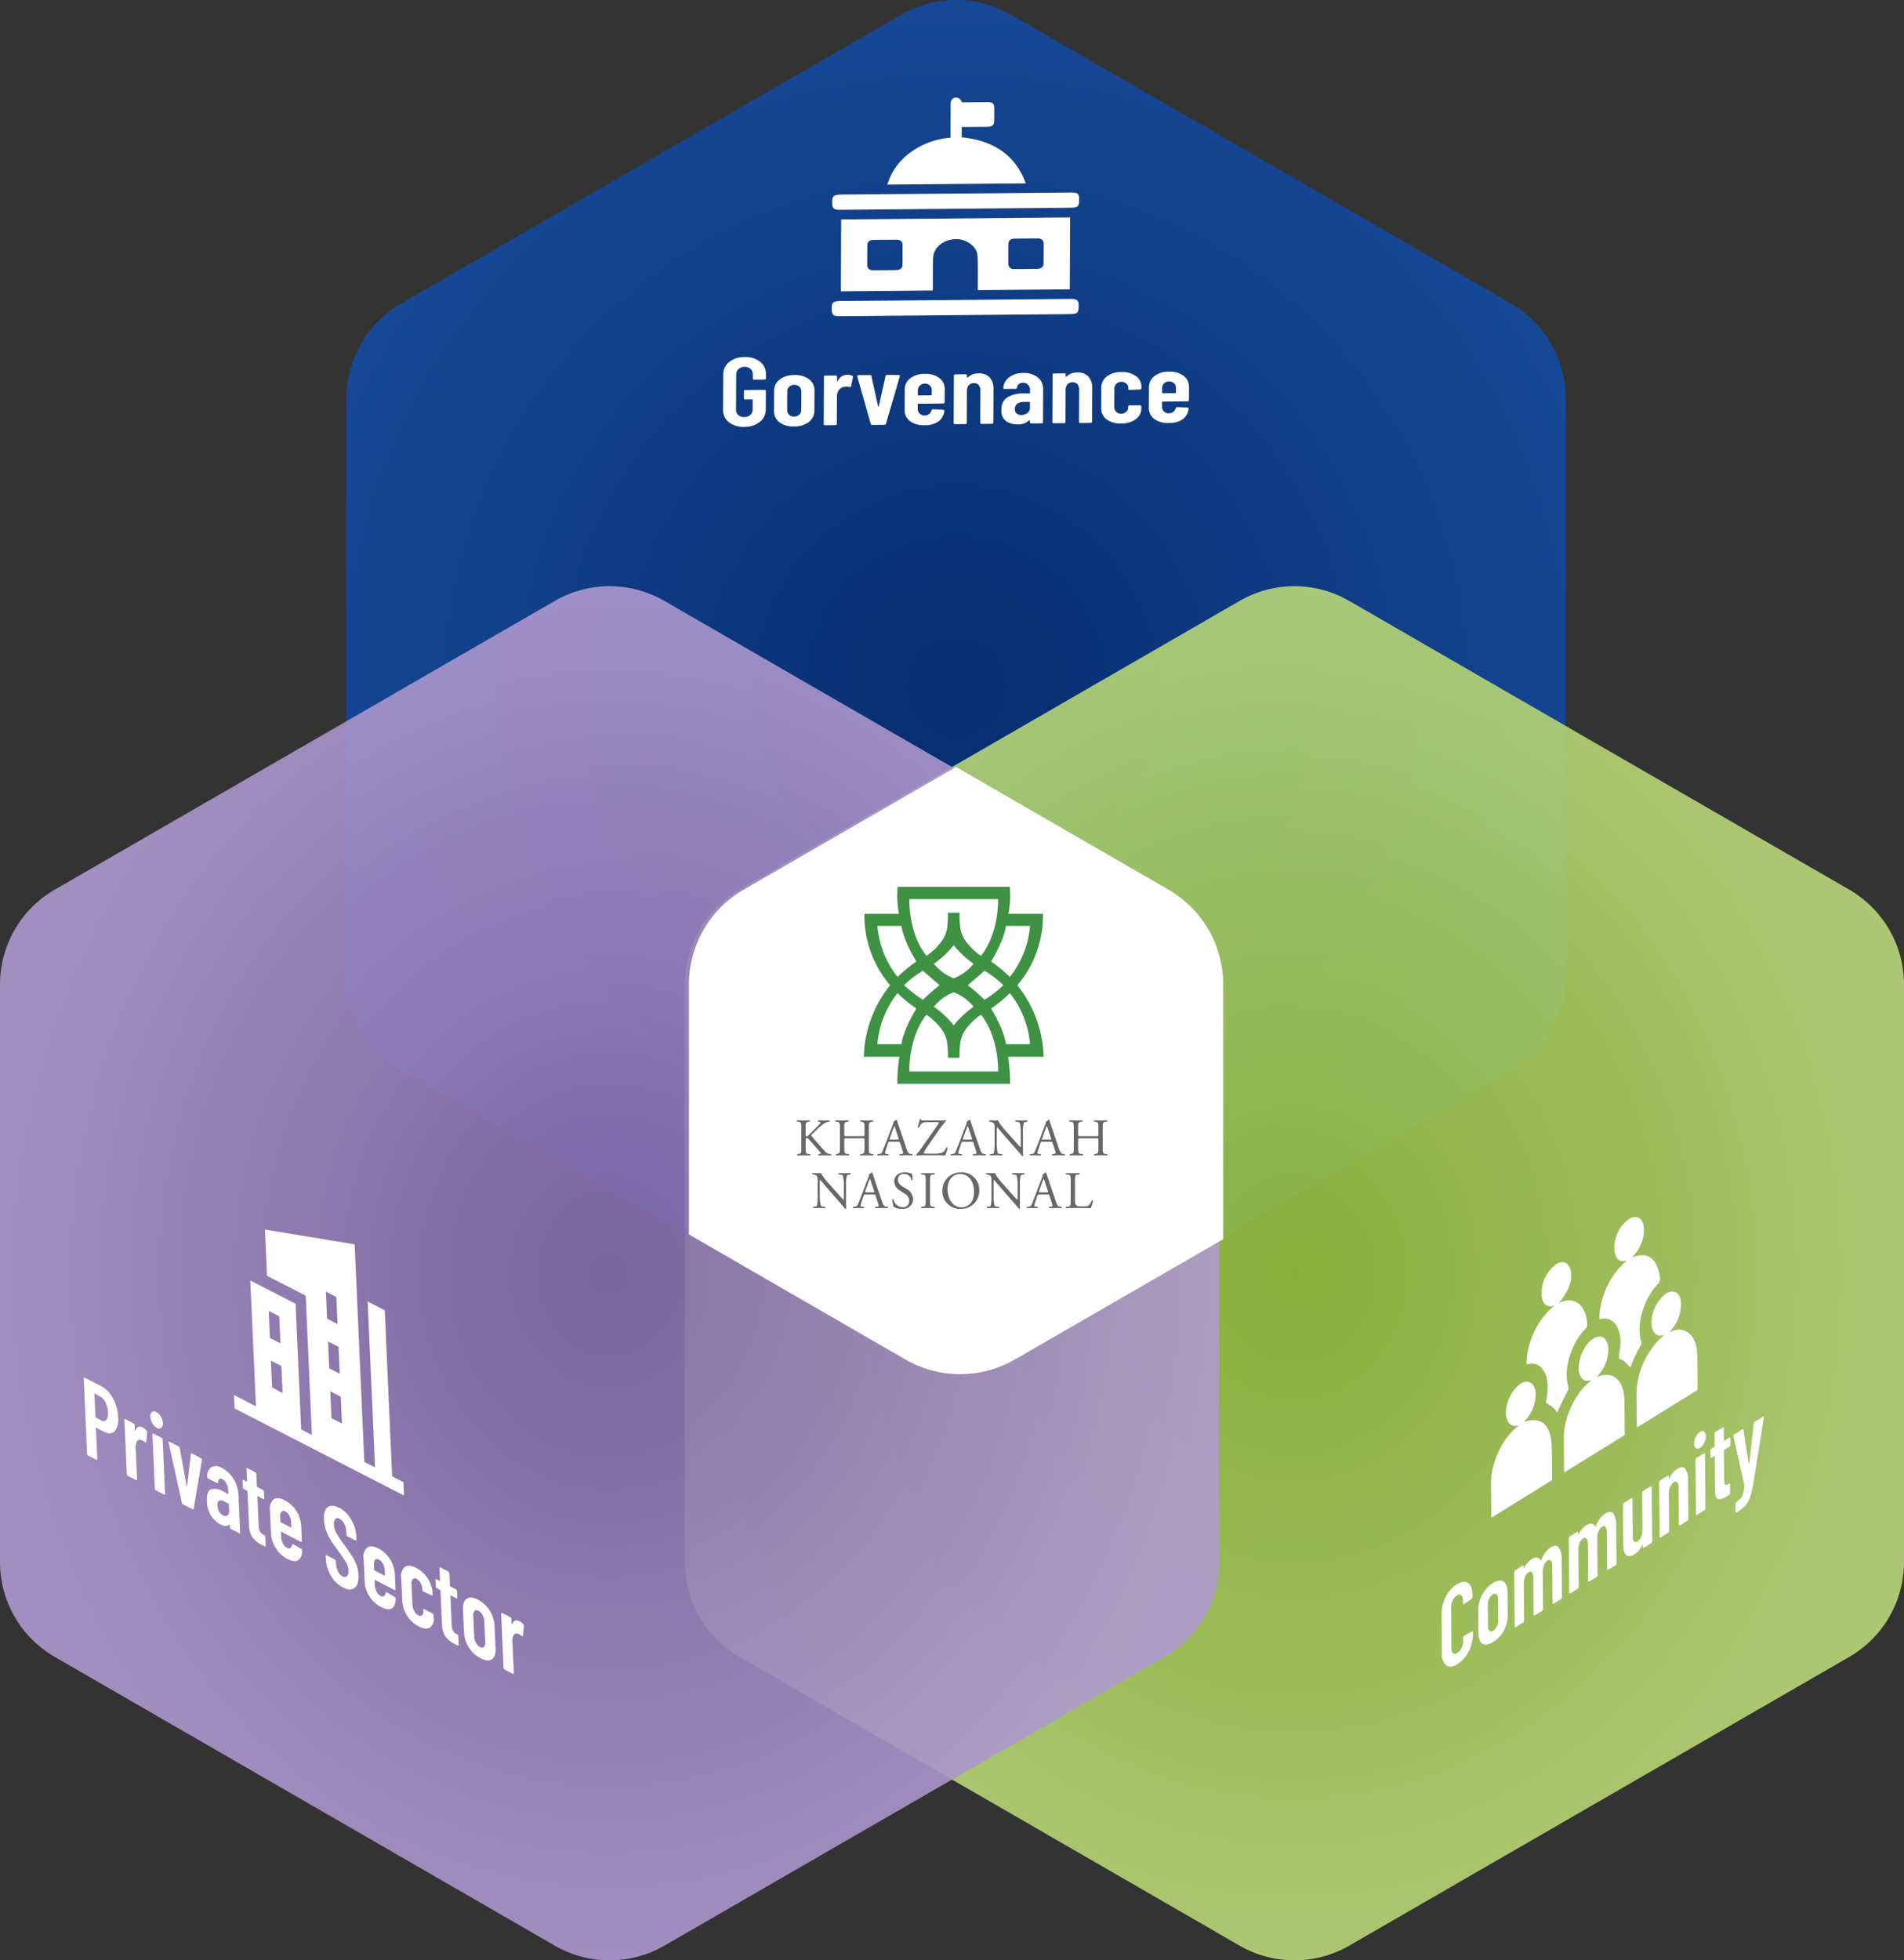<svg xmlns="http://www.w3.org/2000/svg" xmlns:xlink="http://www.w3.org/1999/xlink" width="460.836" height="474.376" viewBox="0 0 460.836 474.376"><rect x="0" y="0" width="460.836" height="474.376" fill="#333333" stroke="none"/><defs><radialGradient id="a" cx="0.5" cy="0.5" r="0.647" gradientTransform="translate(0 0.053) scale(1 0.894)" gradientUnits="objectBoundingBox"><stop offset="0" stop-color="#002d75"></stop><stop offset="1" stop-color="#174fa8"></stop></radialGradient><radialGradient id="b" cx="0.5" cy="0.5" r="0.5" gradientUnits="objectBoundingBox"><stop offset="0" stop-color="#92bc3b"></stop><stop offset="1" stop-color="#b9d87a"></stop></radialGradient><radialGradient id="c" cx="0.5" cy="0.5" r="0.5" gradientUnits="objectBoundingBox"><stop offset="0" stop-color="#8269a8"></stop><stop offset="1" stop-color="#af9ad0"></stop></radialGradient><clipPath id="d"><path d="M1298.475,440.608l.255-52.652,59.783-.543-.256,52.652Z" transform="translate(-1298.475 -387.414)" fill="none"></path></clipPath><clipPath id="e"><path d="M1266.333,472.162l.082-16.888,112.756-1.023-.082,16.888Z" transform="translate(-1266.333 -454.251)" fill="none"></path></clipPath><clipPath id="f"><path d="M1077.752,613.374l-2.49-55.924,41,21.081,2.49,55.924Z" transform="translate(-1075.263 -557.451)" fill="none"></path></clipPath><clipPath id="g"><path d="M1039.723,628.16l-.875-19.646,106.3,54.652.875,19.646Z" transform="translate(-1038.848 -608.514)" fill="none"></path></clipPath><clipPath id="h"><path d="M1277.084,615.685l.884-78.909,50.645-3.553-.884,78.909Z" transform="translate(-1277.084 -533.223)" fill="none"></path></clipPath><clipPath id="i"><path d="M1278.148,615.618l-.449-51.382,49.928-30.936.448,51.382-49.928,30.936" transform="translate(-1277.7 -533.3)" fill="none"></path></clipPath><clipPath id="j"><path d="M1264.963,662.113l.759-67.792,78.021-5.474-.759,67.792Z" transform="translate(-1264.963 -588.848)" fill="none"></path></clipPath><clipPath id="k"><path d="M1265.476,662.081l-.215-24.855,78.008-48.341.215,24.855-78.008,48.341" transform="translate(-1265.261 -588.885)" fill="none"></path></clipPath></defs><g transform="translate(21279.418 10200.967)"><path d="M414.347,263.559V123.817a26.517,26.517,0,0,0-13.259-22.964L280.068,30.981a26.517,26.517,0,0,0-26.518,0L132.53,100.852a26.515,26.515,0,0,0-13.259,22.964V263.559a26.517,26.517,0,0,0,13.259,22.965L253.549,356.4a26.522,26.522,0,0,0,26.518,0l121.021-69.871A26.519,26.519,0,0,0,414.347,263.559Z" transform="translate(-21314.822 -10228.395)" opacity="0.902" fill="url(#a)"></path><path d="M501.887,415.2V275.456a26.518,26.518,0,0,0-13.26-22.965l-121.02-69.871a26.521,26.521,0,0,0-26.518,0L220.07,252.49a26.518,26.518,0,0,0-13.26,22.965V415.2a26.518,26.518,0,0,0,13.26,22.965l121.02,69.87a26.517,26.517,0,0,0,26.518,0l121.02-69.87A26.518,26.518,0,0,0,501.887,415.2Z" transform="translate(-21320.469 -10238.178)" opacity="0.898" fill="url(#b)"></path><path d="M324.7,415.2V275.456a26.519,26.519,0,0,0-13.259-22.965L190.417,182.619a26.52,26.52,0,0,0-26.517,0L42.879,252.49A26.519,26.519,0,0,0,29.62,275.456V415.2a26.519,26.519,0,0,0,13.259,22.965L163.9,508.034a26.515,26.515,0,0,0,26.517,0l121.021-69.87A26.519,26.519,0,0,0,324.7,415.2Z" transform="translate(-21309.037 -10238.178)" opacity="0.898" fill="url(#c)"></path><path d="M323.924,255.507l-51.4-29.675-51.4,29.675a26.519,26.519,0,0,0-13.259,22.965V338.95L260.253,369.2a26.52,26.52,0,0,0,26.517,0l50.413-29.106V278.473A26.518,26.518,0,0,0,323.924,255.507Z" transform="translate(-21320.537 -10241.195)" fill="#fff"></path><g transform="translate(-21086.594 -9986.374)"><path d="M93.48,71.986a38.071,38.071,0,0,0,4.556-3.724A22.99,22.99,0,0,1,102.91,80.6h-5.83s-.211-2.98-3.6-8.616M95.173,87.2H73.693s-.317-8.086,4.135-13.721A14.365,14.365,0,0,1,81.643,77.2a7.086,7.086,0,0,1,1.209,3.182A22.913,22.913,0,0,1,83.02,83.9h2.827a23.176,23.176,0,0,1,.17-3.521,7.109,7.109,0,0,1,1.21-3.182,14.394,14.394,0,0,1,3.815-3.723c4.45,5.636,4.132,13.721,4.132,13.721M65.958,80.6a23.01,23.01,0,0,1,4.874-12.341,38.017,38.017,0,0,0,4.559,3.724C72,77.623,71.785,80.6,71.785,80.6Zm0-28.612h5.827S72,54.969,75.391,60.6a38.051,38.051,0,0,0-4.559,3.723,22.993,22.993,0,0,1-4.874-12.337M73.693,45.5h21.48s.318,8.084-4.132,13.719A14.4,14.4,0,0,1,87.226,55.5a7.117,7.117,0,0,1-1.21-3.182,23.111,23.111,0,0,1-.17-3.515H83.02a22.849,22.849,0,0,1-.168,3.515A7.1,7.1,0,0,1,81.643,55.5a14.375,14.375,0,0,1-3.815,3.722C73.377,53.585,73.693,45.5,73.693,45.5M87.861,66.348c2.544-2.232,4.027-3.512,4.027-3.512a22.711,22.711,0,0,1,4.556,3.512,30.834,30.834,0,0,1-4.556,3.513,46.3,46.3,0,0,0-4.027-3.513m-3.395,1.7a11.376,11.376,0,0,1,4.771,3.507,22.286,22.286,0,0,0-4.643,4.305l-.127.163H84.4s-.041-.057-.127-.163a22.135,22.135,0,0,0-4.641-4.305A11.386,11.386,0,0,1,84.4,68.052m.067-11.386a21.276,21.276,0,0,0,4.771,4.471,11.345,11.345,0,0,1-4.771,3.509l-.031.017-.036-.017a11.356,11.356,0,0,1-4.768-3.509A21.27,21.27,0,0,0,84.4,56.666m-3.392,9.681A46.453,46.453,0,0,0,76.98,69.86a31.083,31.083,0,0,1-4.56-3.513,22.813,22.813,0,0,1,4.56-3.512s1.482,1.28,4.027,3.512m21.9-14.357a22.974,22.974,0,0,1-4.875,12.337A38.106,38.106,0,0,0,93.48,60.6c3.39-5.636,3.6-8.614,3.6-8.614Zm3.284,31.659a28.663,28.663,0,0,0-6.359-17.3,26.02,26.02,0,0,0,6.215-17.3H97.679A23.876,23.876,0,0,0,98,42.523c-.511-.006-13.566,0-13.566,0s-13.061-.006-13.567,0a23.928,23.928,0,0,0,.318,6.526H62.815a26.026,26.026,0,0,0,6.218,17.3,28.667,28.667,0,0,0-6.357,17.3h8.616a39.46,39.46,0,0,0-.5,6.535H98.081a39.391,39.391,0,0,0-.5-6.535Z" transform="translate(-46.425 -42.52)" fill="#3f9244"></path><path d="M46.3,105.348c0-1.343-.026-1.546-.764-1.61l-.317-.026c-.077-.052-.052-.283.024-.32.624.026,1.03.037,1.6.037.5,0,.926-.011,1.474-.037.077.037.1.268.026.32l-.242.026c-.736.076-.762.266-.762,1.61v1.464c0,.245.026.488.165.488a.765.765,0,0,0,.356-.142c.178-.153.506-.487.648-.613l1.371-1.367a14.011,14.011,0,0,0,1-1.06.373.373,0,0,0,.088-.2c0-.049-.05-.09-.218-.127l-.343-.076a.217.217,0,0,1,.026-.32c.447.026.953.037,1.4.037s.878-.011,1.261-.037a.239.239,0,0,1,.026.32,3.236,3.236,0,0,0-1.183.353,13.156,13.156,0,0,0-1.782,1.486l-1.142,1.086c-.178.175-.294.29-.294.4,0,.084.08.186.242.388,1.211,1.4,2.188,2.543,3.179,3.59a1.572,1.572,0,0,0,1.018.521l.343.04a.225.225,0,0,1-.025.32c-.33-.025-.826-.037-1.426-.037-.519,0-.966.012-1.549.037-.091-.025-.127-.245-.052-.32l.291-.049c.18-.026.307-.061.307-.13s-.09-.176-.181-.29c-.24-.308-.57-.653-1.056-1.2l-1.012-1.153c-.726-.815-.93-1.07-1.236-1.07-.19,0-.216.165-.216.611v1.647c0,1.344.026,1.523.736,1.594l.345.04a.256.256,0,0,1-.026.32c-.625-.025-1.055-.037-1.551-.037-.52,0-.954.012-1.475.037-.078-.037-.1-.233-.026-.32l.256-.04c.671-.1.7-.25.7-1.594Z" transform="translate(-45.17 -46.885)" fill="#676769"></path><path d="M58.046,107.736c-.611,0-.639.023-.639.406v1.8c0,1.343.064,1.522.774,1.593l.37.04a.253.253,0,0,1-.023.321c-.687-.026-1.121-.038-1.614-.038-.55,0-.979.026-1.475.038a.25.25,0,0,1-.026-.321l.214-.04c.716-.123.736-.25.736-1.593v-4.591c0-1.343-.087-1.56-.749-1.61l-.33-.025c-.075-.053-.049-.283.026-.321.625.014,1.054.038,1.6.038.493,0,.927-.012,1.474-.038.075.038.1.268.024.321l-.241.025c-.736.076-.764.266-.764,1.61v1.464c0,.4.028.408.639.408h3.636c.609,0,.633-.009.633-.408v-1.464c0-1.343-.024-1.534-.775-1.61l-.24-.025c-.078-.053-.052-.283.026-.321.586.026,1.017.038,1.537.038.495,0,.929-.012,1.5-.038a.257.257,0,0,1,.024.321l-.266.025c-.736.076-.765.266-.765,1.61v4.591c0,1.343.029,1.506.765,1.593l.305.04a.255.255,0,0,1-.024.321c-.612-.026-1.046-.038-1.541-.038-.52,0-.978.012-1.537.038a.248.248,0,0,1-.026-.321l.24-.04c.775-.123.775-.25.775-1.593v-1.8c0-.382-.024-.406-.633-.406Z" transform="translate(-45.892 -46.885)" fill="#676769"></path><path d="M69.2,107.746c-.1.292-.09.3.266.3h1.565c.367,0,.393-.052.278-.4l-.687-2.078c-.1-.3-.214-.651-.289-.8H70.3a7.867,7.867,0,0,0-.306.752Zm2.518,1.136c-.09-.28-.139-.323-.521-.323h-1.92c-.318,0-.4.043-.483.306l-.447,1.341a4.935,4.935,0,0,0-.279,1.063c0,.15.062.23.369.25l.419.04a.206.206,0,0,1-.026.321c-.328-.027-.723-.027-1.323-.039-.421,0-.878.027-1.218.039a.251.251,0,0,1-.026-.321l.42-.04a.833.833,0,0,0,.76-.623c.23-.589.586-1.416,1.121-2.846l1.3-3.443a1.838,1.838,0,0,0,.217-.908,1.428,1.428,0,0,0,.659-.485.185.185,0,0,1,.194.113c.162.563.369,1.152.557,1.711l1.744,5.131c.367,1.1.535,1.292,1.082,1.351l.343.04c.087.064.058.269,0,.321-.523-.027-.966-.039-1.543-.039-.612,0-1.092.027-1.459.039a.218.218,0,0,1-.028-.321l.369-.04c.265-.02.447-.1.447-.228a2.576,2.576,0,0,0-.168-.674Z" transform="translate(-46.678 -46.872)" fill="#676769"></path><path d="M80.421,106.062c.664-.945,1.033-1.431,1.236-1.814a.877.877,0,0,0,.15-.344c0-.061-.126-.1-.457-.1H79.457c-1.017,0-1.587.09-1.9.421a3.5,3.5,0,0,0-.557.869.254.254,0,0,1-.321-.092,18.935,18.935,0,0,0,.523-1.911.222.222,0,0,1,.215,0c.039.306.23.318,1.259.318h3.357a13.308,13.308,0,0,0,1.459-.037.111.111,0,0,1,.081.115,25.948,25.948,0,0,0-2.088,2.729l-2.1,3.04a16.047,16.047,0,0,0-1.26,1.977c0,.13.127.155.357.178.331.029.992.029,1.881.029a6.109,6.109,0,0,0,2.353-.3,2.449,2.449,0,0,0,.887-1.173c.114-.04.282-.026.32.087a7.285,7.285,0,0,1-.572,1.815c-.7-.026-1.428-.038-2.314-.038H77.78c-.677,0-1.134.026-1.426.038a.157.157,0,0,1-.067-.153,16.284,16.284,0,0,0,1.389-1.737Z" transform="translate(-47.401 -46.861)" fill="#676769"></path><path d="M88.32,107.746c-.1.292-.088.3.266.3h1.564c.369,0,.4-.052.28-.4l-.684-2.078a8.4,8.4,0,0,0-.294-.8h-.025a7.021,7.021,0,0,0-.31.752Zm2.519,1.136c-.09-.28-.139-.323-.523-.323H88.4c-.317,0-.393.043-.486.306l-.441,1.341a4.725,4.725,0,0,0-.282,1.063c0,.15.062.23.37.25l.419.04a.206.206,0,0,1-.026.321c-.331-.027-.727-.027-1.323-.039-.42,0-.878.027-1.221.039a.253.253,0,0,1-.026-.321l.421-.04a.842.842,0,0,0,.764-.623c.227-.589.587-1.416,1.119-2.846l1.3-3.443a1.815,1.815,0,0,0,.214-.908,1.464,1.464,0,0,0,.666-.485.183.183,0,0,1,.19.113c.164.563.369,1.152.558,1.711l1.744,5.131c.369,1.1.53,1.292,1.079,1.351l.343.04c.09.064.062.269,0,.321-.521-.027-.966-.039-1.538-.039-.61,0-1.094.027-1.462.039a.218.218,0,0,1-.026-.321l.37-.04c.266-.02.444-.1.444-.228a2.553,2.553,0,0,0-.166-.674Z" transform="translate(-48.05 -46.872)" fill="#676769"></path><path d="M103.533,109.687c0,.38,0,1.9.039,2.229a.229.229,0,0,1-.24.144c-.151-.219-.522-.667-1.633-1.93l-2.945-3.368c-.346-.4-1.209-1.443-1.474-1.723h-.029a3.331,3.331,0,0,0-.062.828v2.783a9.982,9.982,0,0,0,.23,2.642c.071.141.328.221.646.24l.395.04a.236.236,0,0,1-.026.32c-.571-.026-1.015-.038-1.487-.038-.532,0-.879.012-1.32.038a.235.235,0,0,1-.026-.32l.34-.04c.291-.035.5-.116.563-.25a12.528,12.528,0,0,0,.163-2.633v-3.686a1.176,1.176,0,0,0-.278-.919,1.365,1.365,0,0,0-.788-.306l-.217-.026c-.077-.078-.077-.271.023-.32.534.037,1.211.037,1.439.037a4.078,4.078,0,0,0,.587-.037A17.091,17.091,0,0,0,99.6,106.2l1.234,1.391c.879.98,1.5,1.7,2.1,2.311h.026a1.334,1.334,0,0,0,.05-.539v-2.726a9.014,9.014,0,0,0-.254-2.645c-.075-.116-.281-.19-.787-.254l-.217-.026c-.088-.078-.075-.283.025-.32.584.026,1.018.037,1.5.037.548,0,.878-.011,1.31-.037a.224.224,0,0,1,.026.32l-.176.026c-.41.064-.663.164-.715.266a10.442,10.442,0,0,0-.191,2.633Z" transform="translate(-48.766 -46.885)" fill="#676769"></path><path d="M108.951,107.746c-.1.292-.086.3.266.3h1.568c.368,0,.394-.052.279-.4l-.687-2.078a7.658,7.658,0,0,0-.3-.8h-.023a7.659,7.659,0,0,0-.308.752Zm2.522,1.136c-.091-.28-.142-.323-.522-.323h-1.923c-.317,0-.395.043-.483.306l-.447,1.341a5.029,5.029,0,0,0-.278,1.063c0,.15.065.23.369.25l.417.04a.2.2,0,0,1-.023.321c-.33-.027-.723-.027-1.32-.039-.421,0-.878.027-1.222.039a.254.254,0,0,1-.026-.321l.421-.04a.838.838,0,0,0,.761-.623c.227-.589.587-1.416,1.12-2.846l1.3-3.443a1.822,1.822,0,0,0,.214-.908,1.451,1.451,0,0,0,.665-.485.181.181,0,0,1,.19.113c.165.563.367,1.152.561,1.711l1.741,5.131c.366,1.1.534,1.292,1.081,1.351l.342.04a.252.252,0,0,1,0,.321c-.52-.027-.966-.039-1.537-.039-.609,0-1.1.027-1.465.039a.219.219,0,0,1-.023-.321l.369-.04c.267-.02.446-.1.446-.228a2.788,2.788,0,0,0-.165-.674Z" transform="translate(-49.529 -46.872)" fill="#676769"></path><path d="M119.02,107.736c-.609,0-.635.023-.635.406v1.8c0,1.344.062,1.523.775,1.594l.369.04c.077.055.048.282-.025.321-.685-.027-1.12-.039-1.612-.039-.551,0-.982.027-1.479.039a.25.25,0,0,1-.026-.321l.217-.04c.711-.123.736-.25.736-1.594v-4.59c0-1.343-.087-1.56-.749-1.61l-.33-.026a.257.257,0,0,1,.022-.32c.626.014,1.056.038,1.608.038.493,0,.927-.012,1.472-.038.078.038.1.268.023.32l-.239.026c-.738.076-.764.266-.764,1.61v1.463c0,.4.026.408.635.408h3.635c.612,0,.64-.01.64-.408v-1.463c0-1.343-.028-1.534-.777-1.61l-.242-.026c-.078-.052-.05-.282.025-.32.584.026,1.017.038,1.543.038.491,0,.926-.012,1.5-.038a.253.253,0,0,1,.026.32l-.268.026c-.739.076-.764.266-.764,1.61v4.59c0,1.344.025,1.507.764,1.594l.307.04a.255.255,0,0,1-.026.321c-.61-.027-1.045-.039-1.536-.039-.525,0-.981.012-1.543.039a.251.251,0,0,1-.025-.321l.242-.04c.777-.123.777-.25.777-1.594v-1.8c0-.382-.028-.406-.64-.406Z" transform="translate(-50.264 -46.885)" fill="#676769"></path><path d="M57.4,123.437c0,.377,0,1.9.039,2.232a.23.23,0,0,1-.243.139c-.149-.217-.522-.665-1.627-1.925L52.62,120.51c-.341-.392-1.206-1.44-1.475-1.723h-.026a3.261,3.261,0,0,0-.065.83V122.4a9.991,9.991,0,0,0,.231,2.642c.077.136.332.212.65.242l.393.033a.237.237,0,0,1-.026.322c-.571-.026-1.016-.04-1.487-.04-.535,0-.878.014-1.323.04a.242.242,0,0,1-.025-.322l.343-.033c.292-.043.5-.12.561-.259a12.265,12.265,0,0,0,.166-2.625v-3.691a1.186,1.186,0,0,0-.279-.919,1.391,1.391,0,0,0-.79-.307l-.215-.025a.227.227,0,0,1,.023-.318c.535.038,1.21.038,1.439.038a4.028,4.028,0,0,0,.585-.038,17.424,17.424,0,0,0,2.174,2.807l1.232,1.392c.882.983,1.5,1.7,2.1,2.31h.026a1.293,1.293,0,0,0,.051-.537v-2.729a8.967,8.967,0,0,0-.256-2.644c-.075-.11-.278-.194-.787-.255l-.217-.025c-.09-.078-.074-.28.025-.318.588.026,1.018.038,1.5.038.545,0,.878-.012,1.31-.038a.226.226,0,0,1,.025.318l-.178.025c-.408.061-.664.165-.713.266a10.439,10.439,0,0,0-.191,2.633Z" transform="translate(-45.458 -47.871)" fill="#676769"></path><path d="M62.821,121.492c-.1.3-.091.308.263.308h1.565c.368,0,.4-.052.281-.4l-.687-2.077c-.1-.308-.217-.656-.292-.809h-.025a7.13,7.13,0,0,0-.3.754Zm2.516,1.14c-.091-.284-.14-.319-.52-.319H62.893c-.315,0-.393.035-.481.3l-.446,1.34a4.98,4.98,0,0,0-.279,1.059c0,.152.064.228.369.259l.421.033a.211.211,0,0,1-.029.321c-.33-.025-.722-.025-1.322-.039-.419,0-.875.024-1.22.039a.255.255,0,0,1-.026-.321l.42-.033a.864.864,0,0,0,.765-.629c.229-.587.586-1.417,1.118-2.845l1.3-3.443a1.861,1.861,0,0,0,.214-.911,1.384,1.384,0,0,0,.661-.484.182.182,0,0,1,.192.117c.164.559.369,1.148.557,1.709l1.743,5.131c.369,1.1.532,1.289,1.08,1.355l.346.033a.257.257,0,0,1,0,.321c-.524-.025-.969-.039-1.539-.039-.612,0-1.094.024-1.465.039a.219.219,0,0,1-.026-.321l.369-.033c.269-.031.447-.107.447-.234a2.7,2.7,0,0,0-.166-.676Z" transform="translate(-46.221 -47.858)" fill="#676769"></path><path d="M72.432,125.795a3.968,3.968,0,0,1-1.984-.471,6,6,0,0,1-.343-1.79c.065-.089.252-.11.3-.033a2.322,2.322,0,0,0,2.186,1.9,1.446,1.446,0,0,0,1.591-1.468,1.921,1.921,0,0,0-1.042-1.787l-1.211-.789a2.725,2.725,0,0,1-1.371-2.2c0-1.214.942-2.2,2.593-2.2a4.976,4.976,0,0,1,1.185.166,1.622,1.622,0,0,0,.445.079,5.5,5.5,0,0,1,.231,1.558c-.052.075-.256.112-.318.035a1.673,1.673,0,0,0-1.731-1.438,1.333,1.333,0,0,0-1.513,1.413,2,2,0,0,0,1.082,1.571l1.016.637a2.867,2.867,0,0,1,1.589,2.451,2.4,2.4,0,0,1-2.708,2.362" transform="translate(-46.957 -47.858)" fill="#676769"></path><path d="M78.727,119.122c0-1.355-.023-1.574-.775-1.636l-.316-.026c-.08-.049-.052-.28.026-.318.636.026,1.065.038,1.6.038.51,0,.94-.012,1.576-.038.074.038.1.269.025.318l-.317.026c-.752.061-.775.28-.775,1.636v4.541c0,1.351.023,1.532.775,1.625l.317.032c.078.052.049.283-.025.323-.636-.027-1.067-.04-1.576-.04-.537,0-.965.013-1.6.04a.248.248,0,0,1-.026-.323l.316-.032c.752-.093.775-.274.775-1.625Z" transform="translate(-47.494 -47.871)" fill="#676769"></path><path d="M90.815,121.734c0-2.1-.927-4.372-3.359-4.372-1.32,0-3.037.906-3.037,3.7,0,1.89.917,4.341,3.419,4.341,1.528,0,2.977-1.146,2.977-3.665m-7.668-.266a4.4,4.4,0,0,1,4.526-4.506,4.2,4.2,0,0,1,4.413,4.379,4.35,4.35,0,0,1-4.413,4.455,4.289,4.289,0,0,1-4.526-4.328" transform="translate(-47.893 -47.858)" fill="#676769"></path><path d="M102.721,123.437c0,.377,0,1.9.035,2.232a.23.23,0,0,1-.24.139c-.152-.217-.523-.665-1.63-1.925l-2.948-3.373c-.343-.392-1.208-1.44-1.474-1.723h-.026a3.228,3.228,0,0,0-.064.83V122.4a10.075,10.075,0,0,0,.227,2.642c.077.136.333.212.65.242l.394.033a.235.235,0,0,1-.025.322c-.573-.026-1.018-.04-1.485-.04-.536,0-.882.014-1.327.04a.241.241,0,0,1-.023-.322l.338-.033c.3-.043.5-.12.564-.259a12.328,12.328,0,0,0,.165-2.625v-3.691a1.172,1.172,0,0,0-.279-.919,1.4,1.4,0,0,0-.788-.307l-.217-.025a.223.223,0,0,1,.024-.318c.531.038,1.211.038,1.439.038a4,4,0,0,0,.583-.038,17.748,17.748,0,0,0,2.175,2.807l1.236,1.392c.877.983,1.5,1.7,2.1,2.31h.025a1.271,1.271,0,0,0,.052-.537v-2.729a9.03,9.03,0,0,0-.256-2.644c-.077-.11-.278-.194-.787-.255l-.217-.025c-.093-.078-.077-.28.023-.318.589.026,1.02.038,1.5.038.547,0,.877-.012,1.308-.038a.222.222,0,0,1,.026.318l-.178.025c-.4.061-.658.165-.71.266a10.189,10.189,0,0,0-.19,2.633Z" transform="translate(-48.708 -47.871)" fill="#676769"></path><path d="M108.138,121.492c-.1.3-.091.308.265.308h1.566c.364,0,.392-.052.276-.4l-.684-2.077a8.1,8.1,0,0,0-.3-.809h-.021a7.655,7.655,0,0,0-.306.754Zm2.518,1.14c-.091-.284-.142-.319-.525-.319h-1.919c-.317,0-.393.035-.483.3l-.444,1.34a4.939,4.939,0,0,0-.284,1.059c0,.152.064.228.371.259l.419.033a.207.207,0,0,1-.024.321c-.331-.025-.726-.025-1.324-.039-.42,0-.876.024-1.221.039a.261.261,0,0,1-.025-.321l.421-.033a.858.858,0,0,0,.761-.629c.228-.587.586-1.417,1.122-2.845l1.3-3.443a1.85,1.85,0,0,0,.214-.911,1.392,1.392,0,0,0,.662-.484.182.182,0,0,1,.191.118c.162.558.369,1.147.56,1.708l1.742,5.131c.366,1.1.534,1.289,1.082,1.355l.341.033c.092.065.064.269,0,.321-.52-.025-.967-.039-1.537-.039-.61,0-1.1.024-1.464.039a.218.218,0,0,1-.024-.321l.37-.033c.266-.031.444-.106.444-.234a2.794,2.794,0,0,0-.163-.676Z" transform="translate(-49.47 -47.858)" fill="#676769"></path><path d="M116.522,119.093c0-1.34-.023-1.546-.824-1.608l-.32-.026c-.075-.049-.049-.279.025-.317.713.026,1.147.038,1.653.038s.928-.012,1.563-.038c.078.038.1.268.026.317l-.3.026c-.753.062-.779.267-.779,1.608v4.442c0,.8.039,1.136.266,1.379.145.139.382.292,1.387.292,1.081,0,1.349-.049,1.553-.162a2.718,2.718,0,0,0,.836-1.266c.074-.066.32-.011.32.078a10.773,10.773,0,0,1-.534,1.786c-.653-.026-1.858-.039-3.167-.039h-1.171c-.534,0-.94.013-1.653.039a.257.257,0,0,1-.025-.322l.385-.033c.736-.08.759-.259.759-1.6Z" transform="translate(-50.2 -47.871)" fill="#676769"></path></g><g transform="translate(-21104.432 -10177.623)"><g transform="translate(26.292 0)"><g style="isolation:isolate"><g clip-path="url(#d)"><g transform="translate(0.003 0.271)"><path d="M1311.838,431.7q-1.4.012-2.8.016c-.934,0-1.447-.475-1.45-1.3,0-.787.007-1.566.012-2.353s0-1.573.011-2.359c.011-.876.506-1.324,1.5-1.34q1.385-.017,2.771-.03t2.765-.02c.964,0,1.5.437,1.5,1.255q.011,2.416-.023,4.832c-.011.774-.566,1.248-1.472,1.262q-1.4.022-2.8.034m33.858-.3q-1.28.012-2.561.011a1.229,1.229,0,0,1-1.4-1.223c0-.824.007-1.649.011-2.473,0-.805,0-1.611.012-2.416.018-.762.528-1.223,1.412-1.237q1.418-.017,2.838-.03t2.838-.021c.9,0,1.44.456,1.444,1.242q.01,2.416-.024,4.826c-.011.78-.558,1.267-1.463,1.282q-1.551.025-3.107.04m10.984-12.483-55.4.5-.084,17.389,22.259-.2c.011-2.423.016-4.794.043-7.173a8.719,8.719,0,0,1,.109-1.314c.373-2.236,2.721-3.907,5.473-3.931h.14c2.554.033,4.945,1.857,5.052,4.057.12,2.5.049,5.015.059,7.526l0,.754,22.273-.2.084-17.408" transform="translate(-1298.973 -389.923)" fill="#fff"></path><path d="M1331.643,387.706a1.671,1.671,0,0,0-.265.025c-.752.134-1.085.612-1.09,1.564l-.036,7.471,0,.641a18.836,18.836,0,0,0-9.74,3.607,14.866,14.866,0,0,0-5.557,7.749l33.52-.3c-2.425-6.668-7.589-10.343-15.52-11.153l.012-2.479.677-.006,3.69-.031q.921-.008,1.845-.02c1.185-.01,1.636-.408,1.648-1.442,0-1.052.017-2.1.016-3.158,0-1-.457-1.385-1.613-1.374l-6.183.056c-.362-.789-.811-1.151-1.4-1.145" transform="translate(-1301.478 -387.706)" fill="#fff"></path><path d="M1300.723,440.643c-1.862.018-2.3.361-2.239,2.012.052,1.394.367,1.7,2.024,1.68l55.3-.5c2.253-.02,2.46-.2,2.461-2.165.006-1.167-.42-1.531-1.788-1.519l-28.022.255q-7.546.068-15.1.143-6.292.057-12.586.1h-.052" transform="translate(-1298.479 -391.431)" fill="#fff"></path><path d="M1301.142,412.925c-2.186.02-2.57.283-2.5,2.179.038,1.166.427,1.53,1.8,1.518l28.015-.255,27.617-.251c2.09-.019,2.334-.23,2.343-2.032.007-1.344-.36-1.664-1.906-1.65q-13.845.125-27.687.255t-27.687.235" transform="translate(-1298.508 -389.463)" fill="#fff"></path></g></g></g></g><g transform="translate(0 62.089)"><g style="isolation:isolate"><g clip-path="url(#e)"><g transform="translate(0.021 0.977)"><path d="M1271.564,455.3a5.769,5.769,0,0,0-3.745,1.2,3.876,3.876,0,0,0-1.422,3.114l-.04,8.352a3.763,3.763,0,0,0,1.391,3.088,5.639,5.639,0,0,0,3.734,1.133,5.885,5.885,0,0,0,3.767-1.2,3.86,3.86,0,0,0,1.45-3.114l.021-4.363a.248.248,0,0,0-.095-.2.359.359,0,0,0-.227-.08l-4.66.042a.355.355,0,0,0-.228.085.255.255,0,0,0-.1.2l-.008,1.719a.246.246,0,0,0,.094.2.317.317,0,0,0,.228.081l1.671-.016c.1,0,.139.037.139.113l-.011,2.264a1.811,1.811,0,0,1-.566,1.375,2.086,2.086,0,0,1-1.467.533,1.975,1.975,0,0,1-1.448-.507,1.757,1.757,0,0,1-.546-1.365l.041-8.389a1.813,1.813,0,0,1,.559-1.375,2.3,2.3,0,0,1,2.914-.027,1.771,1.771,0,0,1,.553,1.366l0,.963a.251.251,0,0,0,.095.2.367.367,0,0,0,.236.08l2.517-.022a.376.376,0,0,0,.229-.085.258.258,0,0,0,.1-.2l0-.92a3.768,3.768,0,0,0-1.42-3.113,5.733,5.733,0,0,0-3.755-1.132" transform="translate(-1266.358 -455.302)" fill="#fff"></path><path d="M1286.3,470.029a1.659,1.659,0,0,1-1.227-.446,1.628,1.628,0,0,1-.457-1.213l.02-4.337a1.672,1.672,0,0,1,.47-1.222,1.891,1.891,0,0,1,2.48-.01,1.612,1.612,0,0,1,.473,1.2l-.021,4.338a1.654,1.654,0,0,1-.484,1.222,1.769,1.769,0,0,1-1.254.468m.049-10.045a5.568,5.568,0,0,0-3.56,1.085,3.436,3.436,0,0,0-1.324,2.8l-.023,4.743a3.355,3.355,0,0,0,1.282,2.792,5.531,5.531,0,0,0,3.565,1.008,5.674,5.674,0,0,0,3.6-1.073,3.442,3.442,0,0,0,1.316-2.815l.023-4.743a3.333,3.333,0,0,0-1.3-2.778,5.521,5.521,0,0,0-3.587-1.02" transform="translate(-1269.105 -455.635)" fill="#fff"></path><path d="M1301.924,459.912a2.536,2.536,0,0,0-2.414,1.55l-.089.084-.051-.1,0-1.091a.242.242,0,0,0-.095-.2.33.33,0,0,0-.235-.08l-2.518.022a.323.323,0,0,0-.228.085.251.251,0,0,0-.1.2l-.056,11.465a.233.233,0,0,0,.095.2.313.313,0,0,0,.227.08l2.518-.022a.341.341,0,0,0,.236-.085.243.243,0,0,0,.1-.2l.033-6.677a2.561,2.561,0,0,1,.486-1.546,1.816,1.816,0,0,1,1.247-.753,2.318,2.318,0,0,1,.6-.075,2.949,2.949,0,0,1,.714.083.56.56,0,0,0,.181.035c.12,0,.187-.07.2-.2l.445-2.192a.285.285,0,0,0-.16-.353,2.291,2.291,0,0,0-1.148-.225" transform="translate(-1271.781 -455.63)" fill="#fff"></path><path d="M1313.274,459.942c-.213,0-.339.092-.355.263l-1.647,7.345-.081.077-.088-.075-1.606-7.315c-.014-.171-.131-.259-.352-.257l-2.79.026c-.206,0-.3.072-.3.218v.088l3.278,11.505a.36.36,0,0,0,.389.231l2.9-.027a.366.366,0,0,0,.384-.238l3.368-11.514c.052-.2-.05-.3-.3-.3l-2.8-.025" transform="translate(-1273.583 -455.632)" fill="#fff"></path><path d="M1323.414,464.9c-.088,0-.139-.036-.139-.119l.005-1.059a1.684,1.684,0,0,1,.477-1.21,1.64,1.64,0,0,1,1.2-.479,1.675,1.675,0,0,1,1.234.445,1.632,1.632,0,0,1,.458,1.213l-.006,1.059c0,.083-.044.121-.14.122l-3.092.028m1.557-5.226a5.527,5.527,0,0,0-3.546,1.085,3.429,3.429,0,0,0-1.316,2.777l-.023,4.788a3.321,3.321,0,0,0,1.289,2.785,5.5,5.5,0,0,0,3.535.995,5.664,5.664,0,0,0,3.376-.919,3.531,3.531,0,0,0,1.4-2.543.213.213,0,0,0-.066-.228.365.365,0,0,0-.235-.08l-2.436-.073a.356.356,0,0,0-.355.238,1.557,1.557,0,0,1-.593.893,1.761,1.761,0,0,1-1.084.353,1.577,1.577,0,0,1-1.2-.465,1.609,1.609,0,0,1-.465-1.194l.005-1.059c0-.083.052-.121.141-.122l6.05-.055a.325.325,0,0,0,.229-.085.256.256,0,0,0,.1-.2l.015-3.114a3.318,3.318,0,0,0-1.282-2.753,5.4,5.4,0,0,0-3.543-1.021" transform="translate(-1276.138 -455.613)" fill="#fff"></path><path d="M1340.64,459.548a3.535,3.535,0,0,0-2.6.968l-.148.085-.073-.082,0-.476a.243.243,0,0,0-.095-.2.326.326,0,0,0-.228-.081l-2.517.023a.343.343,0,0,0-.236.085.251.251,0,0,0-.1.2l-.056,11.484a.245.245,0,0,0,.095.2.33.33,0,0,0,.235.08l2.518-.022a.337.337,0,0,0,.228-.085.254.254,0,0,0,.1-.2l.038-7.73a2.01,2.01,0,0,1,.448-1.374,1.567,1.567,0,0,1,1.232-.505,1.47,1.47,0,0,1,1.176.458,1.945,1.945,0,0,1,.406,1.322l-.038,7.8a.247.247,0,0,0,.094.2.32.32,0,0,0,.228.081l2.517-.023a.345.345,0,0,0,.236-.085.256.256,0,0,0,.1-.2l.039-8.016a4.18,4.18,0,0,0-.9-2.9,3.4,3.4,0,0,0-2.7-1" transform="translate(-1278.778 -455.604)" fill="#fff"></path><path d="M1353.534,469.611a1.642,1.642,0,0,1-1.116-.358,1.317,1.317,0,0,1-.437-1.092,1.516,1.516,0,0,1,.588-1.267,2.433,2.433,0,0,1,1.5-.445l1.421-.013c.1,0,.139.036.139.112l-.007,1.345a1.487,1.487,0,0,1-.631,1.255,2.5,2.5,0,0,1-1.46.463m.462-10.169a5.573,5.573,0,0,0-3.332,1,3.478,3.478,0,0,0-1.477,2.583c-.016.189.088.278.3.276l2.657-.024c.221,0,.339-.092.355-.282a1.386,1.386,0,0,1,.475-.867,1.47,1.47,0,0,1,.959-.326,1.62,1.62,0,0,1,1.226.5,1.819,1.819,0,0,1,.487,1.353l0,.608c0,.083-.044.121-.14.122l-1.421.013a7.408,7.408,0,0,0-3.905.93,3.331,3.331,0,0,0-1.45,3.031,3.03,3.03,0,0,0,1.179,2.786,4.942,4.942,0,0,0,2.742.742,3.8,3.8,0,0,0,2.8-1l.11-.045.052.095,0,.444a.248.248,0,0,0,.095.2.338.338,0,0,0,.236.08l2.517-.022a.326.326,0,0,0,.229-.085.257.257,0,0,0,.1-.2l.038-8.016a3.444,3.444,0,0,0-1.326-2.841,5.326,5.326,0,0,0-3.5-1.054" transform="translate(-1281.352 -455.596)" fill="#fff"></path><path d="M1369.849,459.314a3.533,3.533,0,0,0-2.6.969l-.148.084-.073-.082,0-.476a.244.244,0,0,0-.095-.2.318.318,0,0,0-.227-.08l-2.518.022a.339.339,0,0,0-.236.085.251.251,0,0,0-.1.2l-.056,11.485a.245.245,0,0,0,.095.2.333.333,0,0,0,.236.081l2.517-.023a.323.323,0,0,0,.228-.085.253.253,0,0,0,.1-.2l.038-7.731a2.006,2.006,0,0,1,.448-1.373,1.567,1.567,0,0,1,1.232-.506,1.47,1.47,0,0,1,1.175.459,1.936,1.936,0,0,1,.406,1.321l-.038,7.8a.248.248,0,0,0,.095.2.318.318,0,0,0,.228.08l2.518-.022a.337.337,0,0,0,.235-.085.25.25,0,0,0,.1-.2l.039-8.016a4.144,4.144,0,0,0-.906-2.9,3.368,3.368,0,0,0-2.689-1" transform="translate(-1284.095 -455.588)" fill="#fff"></path><path d="M1383.127,459.21a5.532,5.532,0,0,0-3.553,1.085,3.451,3.451,0,0,0-1.316,2.777l-.023,4.769a3.358,3.358,0,0,0,1.289,2.791,5.473,5.473,0,0,0,3.543,1.008,5.8,5.8,0,0,0,3.561-1.034,3.217,3.217,0,0,0,1.33-2.644l0-.425a.257.257,0,0,0-.094-.2.347.347,0,0,0-.236-.08l-2.517,0a.358.358,0,0,0-.236.085.279.279,0,0,0-.1.2v.241a1.4,1.4,0,0,1-.483,1.051,1.747,1.747,0,0,1-1.217.449,1.581,1.581,0,0,1-1.662-1.659l.021-4.363a1.676,1.676,0,0,1,.469-1.209,1.657,1.657,0,0,1,1.21-.48,1.7,1.7,0,0,1,1.212.426,1.337,1.337,0,0,1,.474,1.016v.241c0,.184.109.278.33.276l2.518-.118a.355.355,0,0,0,.236-.085.265.265,0,0,0,.1-.2l0-.33a3.127,3.127,0,0,0-1.305-2.594,5.564,5.564,0,0,0-3.55-1" transform="translate(-1286.723 -455.58)" fill="#fff"></path><path d="M1395.691,464.324c-.1,0-.14-.037-.139-.119l0-1.059a1.675,1.675,0,0,1,.47-1.21,1.836,1.836,0,0,1,2.437-.035,1.632,1.632,0,0,1,.458,1.214l-.006,1.059c0,.082-.044.121-.133.122l-3.092.028m1.557-5.226a5.54,5.54,0,0,0-3.553,1.084,3.444,3.444,0,0,0-1.309,2.777l-.023,4.788a3.334,3.334,0,0,0,1.282,2.785,5.526,5.526,0,0,0,3.542,1,5.648,5.648,0,0,0,3.368-.919,3.561,3.561,0,0,0,1.41-2.543.243.243,0,0,0-.064-.228.383.383,0,0,0-.236-.08l-2.436-.073a.343.343,0,0,0-.354.238,1.6,1.6,0,0,1-.593.894,1.759,1.759,0,0,1-1.084.352,1.582,1.582,0,0,1-1.663-1.659l.006-1.059c0-.083.044-.121.14-.122l6.043-.055a.345.345,0,0,0,.236-.085.256.256,0,0,0,.1-.2l.015-3.114a3.327,3.327,0,0,0-1.289-2.753,5.383,5.383,0,0,0-3.535-1.02" transform="translate(-1289.295 -455.572)" fill="#fff"></path></g></g></g></g></g><g transform="translate(-21259.195 -9916.07)"><g transform="translate(34.065 0)"><g style="isolation:isolate"><g clip-path="url(#f)"><g transform="translate(2.345 12.651)"><path d="M1101.364,616.606l-.29-6.513,2.542,1.307.29,6.513-2.542-1.307m-14.364-7.4-.29-6.519,2.536,1.3.29,6.519-2.536-1.3m13.822-4.66-.29-6.513,2.547,1.31.29,6.513-2.547-1.31m-14.357-7.353-.291-6.548,2.547,1.309.291,6.549-2.547-1.31m13.834-4.662-.293-6.563,2.536,1.3.292,6.562-2.535-1.3m6.672-17.991-21.706-3.567.5,11.182,9.361,4.813,1.5,33.7-2.593-1.333-1.354-30.409-10.954-5.632,1.355,30.444-5.307-2.728.144,3.238,41,21.081-.145-3.26-2.726-1.4L1114.26,590.5l-4.134-2.125,1.787,40.152-2.6-1.336-2.343-52.65" transform="translate(-1077.77 -570.974)" fill="#fff"></path></g></g></g></g><g transform="translate(0 47.769)"><g style="isolation:isolate"><g clip-path="url(#g)"><g transform="translate(0.04 0.691)"><path d="M1041.842,618.948a.2.2,0,0,1-.115-.194l-.245-5.507c0-.094.028-.12.1-.081l1.282.66a3.105,3.105,0,0,1,1.306,1.448,5.9,5.9,0,0,1,.578,2.388,2.658,2.658,0,0,1-.39,1.833.93.93,0,0,1-1.237.113l-1.283-.66m1.308-7.6-4.019-2.066a.158.158,0,0,0-.175,0,.219.219,0,0,0-.064.193l.809,18.193a.566.566,0,0,0,.085.27.446.446,0,0,0,.182.185l1.966,1.011a.155.155,0,0,0,.181,0,.21.21,0,0,0,.064-.193l-.332-7.466c0-.094.029-.12.1-.081l1.818.934c1.109.571,1.985.541,2.614-.1a4.457,4.457,0,0,0,.844-3.38,10.626,10.626,0,0,0-.611-3.118,9.279,9.279,0,0,0-1.433-2.658,6.2,6.2,0,0,0-2.032-1.73" transform="translate(-1038.891 -609.252)" fill="#fff"></path><path d="M1053.864,622.035c-.868-.446-1.47-.191-1.8.775l-.059.062-.052-.139-.055-1.243a.542.542,0,0,0-.085-.262.444.444,0,0,0-.182-.186l-1.966-1.01a.152.152,0,0,0-.18,0,.207.207,0,0,0-.065.185l.582,13.069a.529.529,0,0,0,.084.263.469.469,0,0,0,.188.188l1.967,1.011a.143.143,0,0,0,.174,0,.2.2,0,0,0,.064-.185l-.339-7.611a2.74,2.74,0,0,1,.3-1.564.733.733,0,0,1,.934-.346,1.415,1.415,0,0,1,.468.163,3.18,3.18,0,0,1,.562.388.628.628,0,0,0,.145.115c.095.049.145,0,.146-.15l.234-2.316a.615.615,0,0,0-.15-.472,2.61,2.61,0,0,0-.909-.729" transform="translate(-1039.57 -609.946)" fill="#fff"></path><path d="M1058.836,624.394l-1.966-1.011a.143.143,0,0,0-.174,0,.206.206,0,0,0-.064.185l.583,13.09a.545.545,0,0,0,.085.269.444.444,0,0,0,.182.186l1.966,1.01a.154.154,0,0,0,.18,0,.234.234,0,0,0,.064-.193l-.583-13.09a.6.6,0,0,0-.085-.263.458.458,0,0,0-.188-.188m-1.254-6.211a.937.937,0,0,0-1.069-.026,1.313,1.313,0,0,0-.364,1.154,3.282,3.282,0,0,0,.486,1.585,2.787,2.787,0,0,0,1.116,1.1.9.9,0,0,0,1.04,0,1.286,1.286,0,0,0,.37-1.144,3.391,3.391,0,0,0-.481-1.589,2.72,2.72,0,0,0-1.1-1.088" transform="translate(-1040.005 -609.817)" fill="#fff"></path><path d="M1066.494,628.651c-.167-.086-.254-.032-.262.154l-.888,7.708-.06.054-.072-.123-1.655-9.015a.519.519,0,0,0-.289-.438l-2.179-1.121c-.162-.082-.233-.041-.225.124l0,.1,3.19,14.487a.618.618,0,0,0,.31.421l2.271,1.168c.155.08.25.044.287-.113l2-11.76a.423.423,0,0,0-.251-.469l-2.188-1.181" transform="translate(-1040.309 -610.322)" fill="#fff"></path><path d="M1074.616,644.044a2.27,2.27,0,0,1-.9-.872,2.921,2.921,0,0,1-.395-1.425c-.028-.629.1-1.029.385-1.208a1.154,1.154,0,0,1,1.151.111l1.115.573a.2.2,0,0,1,.109.183l.068,1.532c.027.607-.113,1-.426,1.173a1.141,1.141,0,0,1-1.109-.069m-.2-11.424a2.614,2.614,0,0,0-2.549-.23,2.506,2.506,0,0,0-1.009,2.341.436.436,0,0,0,.25.44l2.07,1.065c.172.088.26.035.262-.177a1.027,1.027,0,0,1,.324-.793.664.664,0,0,1,.731.022,2.409,2.409,0,0,1,.986,1.072,4.021,4.021,0,0,1,.455,1.745l.031.694c0,.094-.028.12-.1.084l-1.116-.573a3.756,3.756,0,0,0-3-.548c-.717.3-1.04,1.253-.968,2.864a6.714,6.714,0,0,0,1.074,3.666,6.272,6.272,0,0,0,2.189,1.98q1.431.737,2.13.015l.084-.007.045.129.022.506a.564.564,0,0,0,.085.269.461.461,0,0,0,.188.189l1.966,1.011a.144.144,0,0,0,.174,0,.21.21,0,0,0,.064-.193l-.406-9.136a7.7,7.7,0,0,0-1.192-3.792,7.079,7.079,0,0,0-2.792-2.643" transform="translate(-1040.948 -610.73)" fill="#fff"></path><path d="M1083.055,633.668l-1.88-.967a.146.146,0,0,0-.174,0,.2.2,0,0,0-.065.185l.132,2.957c0,.094-.035.116-.1.08l-.747-.383a.152.152,0,0,0-.18,0,.207.207,0,0,0-.064.185l.069,1.561a.565.565,0,0,0,.085.27.511.511,0,0,0,.188.188l.747.384a.208.208,0,0,1,.115.186l.365,8.2a5.25,5.25,0,0,0,.849,2.908,6.147,6.147,0,0,0,2.22,1.8l.725.373a.153.153,0,0,0,.18,0,.211.211,0,0,0,.064-.193l-.092-2.067a.58.58,0,0,0-.085-.269.52.52,0,0,0-.188-.189l-.15-.077-.086-.041a1.872,1.872,0,0,1-.762-.719,3.215,3.215,0,0,1-.334-1.443l-.314-7.047c0-.087.029-.112.1-.074l1.323.68a.165.165,0,0,0,.18,0,.234.234,0,0,0,.065-.193l-.07-1.561a.61.61,0,0,0-.084-.263.46.46,0,0,0-.188-.188l-1.323-.68a.205.205,0,0,1-.115-.194l-.132-2.956a.523.523,0,0,0-.085-.263.458.458,0,0,0-.188-.188" transform="translate(-1041.542 -610.763)" fill="#fff"></path><path d="M1089.739,646.3a.208.208,0,0,1-.115-.194l-.053-1.207a1.583,1.583,0,0,1,.3-1.187.727.727,0,0,1,.919-.05,2.365,2.365,0,0,1,.983,1.014,3.554,3.554,0,0,1,.43,1.576l.053,1.208c0,.094-.034.117-.1.081l-2.416-1.242m.932-5.327c-1.167-.6-2.075-.678-2.712-.222a2.848,2.848,0,0,0-.877,2.628l.243,5.458a7.461,7.461,0,0,0,1.159,3.711,7.124,7.124,0,0,0,2.818,2.592c1.127.58,1.986.689,2.583.34a2.608,2.608,0,0,0,.964-2.323.508.508,0,0,0-.064-.286.534.534,0,0,0-.188-.189l-1.908-1.087c-.143-.074-.231-.027-.264.126a1.021,1.021,0,0,1-.415.776.811.811,0,0,1-.828-.045,2.367,2.367,0,0,1-.966-1.02,3.636,3.636,0,0,1-.424-1.559l-.053-1.207c0-.094.028-.12.1-.081l4.727,2.43a.151.151,0,0,0,.174,0,.214.214,0,0,0,.064-.193l-.158-3.549a7.511,7.511,0,0,0-1.152-3.672,7.1,7.1,0,0,0-2.825-2.625" transform="translate(-1042 -611.265)" fill="#fff"></path><path d="M1104.708,642.887c-1.167-.6-2.091-.645-2.764-.129s-.978,1.51-.911,2.992a8.789,8.789,0,0,0,.546,2.69,13.179,13.179,0,0,0,1.173,2.376c.459.723,1.054,1.587,1.8,2.6.652.893,1.132,1.571,1.427,2.019a7.78,7.78,0,0,1,.711,1.312,4,4,0,0,1,.289,1.328,1.747,1.747,0,0,1-.36,1.376.848.848,0,0,1-1.06.048,2.669,2.669,0,0,1-1.109-1.2,4.527,4.527,0,0,1-.5-1.915l-.023-.535a.581.581,0,0,0-.085-.269.489.489,0,0,0-.182-.185l-1.95-1a.155.155,0,0,0-.174,0,.221.221,0,0,0-.065.193l.032.7a8.544,8.544,0,0,0,1.243,4.079,7.344,7.344,0,0,0,2.929,2.82q1.768.909,2.8.084c.684-.545.992-1.589.923-3.106a7.87,7.87,0,0,0-.459-2.37,11.762,11.762,0,0,0-1.1-2.2q-.7-1.111-2.054-2.984a25.339,25.339,0,0,1-1.807-2.745,4.381,4.381,0,0,1-.51-1.865,1.806,1.806,0,0,1,.337-1.387.821.821,0,0,1,1.021-.04,2.675,2.675,0,0,1,1.127,1.2,4.368,4.368,0,0,1,.494,1.893l.031.7a.537.537,0,0,0,.085.263.459.459,0,0,0,.188.188l1.921.988a.153.153,0,0,0,.18,0,.217.217,0,0,0,.066-.186l-.029-.65a8.938,8.938,0,0,0-1.256-4.227,7.238,7.238,0,0,0-2.925-2.86" transform="translate(-1042.9 -611.391)" fill="#fff"></path><path d="M1113.964,658.752a.213.213,0,0,1-.116-.193l-.053-1.208a1.574,1.574,0,0,1,.307-1.184.715.715,0,0,1,.913-.052,2.385,2.385,0,0,1,.99,1.017,3.613,3.613,0,0,1,.424,1.574l.053,1.207c0,.094-.028.12-.1.081l-2.415-1.242m.931-5.327q-1.75-.9-2.712-.222a2.849,2.849,0,0,0-.877,2.629l.243,5.457a7.457,7.457,0,0,0,1.159,3.711,7.153,7.153,0,0,0,2.818,2.593c1.126.579,1.992.691,2.588.341s.917-1.124.959-2.325a.441.441,0,0,0-.064-.287.513.513,0,0,0-.188-.189l-1.908-1.087c-.138-.07-.226-.023-.264.126a1,1,0,0,1-.414.776.81.81,0,0,1-.828-.045,2.324,2.324,0,0,1-.962-1.017,3.654,3.654,0,0,1-.429-1.562l-.053-1.207c0-.094.035-.117.1-.081l4.727,2.43a.144.144,0,0,0,.174,0,.214.214,0,0,0,.064-.193l-.158-3.549a7.464,7.464,0,0,0-1.153-3.672,7.081,7.081,0,0,0-2.825-2.625" transform="translate(-1043.563 -612.069)" fill="#fff"></path><path d="M1124.632,658.432q-1.751-.9-2.713-.222a2.85,2.85,0,0,0-.878,2.628l.242,5.436a7.5,7.5,0,0,0,1.16,3.718,7.128,7.128,0,0,0,2.819,2.607c1.173.6,2.082.7,2.732.289a2.574,2.574,0,0,0,.891-2.473l-.022-.485a.524.524,0,0,0-.085-.262.459.459,0,0,0-.182-.186l-1.973-1.043a.151.151,0,0,0-.175,0,.207.207,0,0,0-.065.185l.012.275a1.2,1.2,0,0,1-.32,1,.788.788,0,0,1-.933.008,2.339,2.339,0,0,1-.962-1.017,3.639,3.639,0,0,1-.428-1.562l-.222-4.973a1.578,1.578,0,0,1,.307-1.184.716.716,0,0,1,.914-.053,2.449,2.449,0,0,1,.977.99,3.019,3.019,0,0,1,.426,1.356l.012.274a.493.493,0,0,0,.267.448l1.967.906a.149.149,0,0,0,.174,0,.2.2,0,0,0,.065-.186l-.017-.376a7.039,7.039,0,0,0-1.156-3.5,7.212,7.212,0,0,0-2.834-2.6" transform="translate(-1044.191 -612.392)" fill="#fff"></path><path d="M1133,659.344l-1.88-.966a.152.152,0,0,0-.18,0,.2.2,0,0,0-.065.185l.131,2.957c0,.094-.028.119-.1.081l-.747-.384a.146.146,0,0,0-.174,0,.207.207,0,0,0-.064.185l.069,1.561a.545.545,0,0,0,.085.27.49.49,0,0,0,.182.185l.747.384a.2.2,0,0,1,.115.186l.365,8.2a5.286,5.286,0,0,0,.849,2.908,6.187,6.187,0,0,0,2.221,1.8l.731.376a.144.144,0,0,0,.174,0,.21.21,0,0,0,.07-.19l-.093-2.067a.591.591,0,0,0-.091-.272.483.483,0,0,0-.182-.185l-.149-.078q-.045-.02-.087-.042a1.836,1.836,0,0,1-.762-.718,3.239,3.239,0,0,1-.334-1.443l-.313-7.047c0-.087.029-.112.1-.077l1.328.683a.163.163,0,0,0,.175,0,.211.211,0,0,0,.064-.193l-.069-1.561a.549.549,0,0,0-.084-.263.468.468,0,0,0-.182-.185l-1.328-.683a.205.205,0,0,1-.11-.191l-.131-2.956a.576.576,0,0,0-.085-.262.477.477,0,0,0-.188-.189" transform="translate(-1044.764 -612.42)" fill="#fff"></path><path d="M1141.139,678.107a2.376,2.376,0,0,1-.983-1.014,3.619,3.619,0,0,1-.424-1.574l-.221-4.944a1.587,1.587,0,0,1,.3-1.2c.225-.223.54-.231.936-.027a2.41,2.41,0,0,1,1,1.035,3.544,3.544,0,0,1,.435,1.566l.22,4.944a1.517,1.517,0,0,1-.312,1.2c-.231.22-.545.227-.949.021m-.51-11.449q-1.75-.9-2.723-.228t-.888,2.651l.24,5.407a7.5,7.5,0,0,0,1.16,3.718,7.171,7.171,0,0,0,2.842,2.619q1.794.922,2.759.26c.644-.439.935-1.326.875-2.672l-.24-5.406a7.516,7.516,0,0,0-1.171-3.709,7.171,7.171,0,0,0-2.854-2.64" transform="translate(-1045.222 -612.922)" fill="#fff"></path><path d="M1151.338,672.148q-1.3-.669-1.8.776l-.059.062-.046-.137-.055-1.243a.608.608,0,0,0-.084-.263.483.483,0,0,0-.189-.188l-1.966-1.011a.158.158,0,0,0-.179,0,.228.228,0,0,0-.065.186l.582,13.068a.577.577,0,0,0,.084.263.49.49,0,0,0,.188.189l1.967,1.01a.159.159,0,0,0,.18,0,.218.218,0,0,0,.064-.185l-.339-7.612a2.691,2.691,0,0,1,.3-1.564.725.725,0,0,1,.934-.346,1.447,1.447,0,0,1,.469.163,3.213,3.213,0,0,1,.556.385.633.633,0,0,0,.148.116c.094.05.142,0,.143-.151l.234-2.316a.623.623,0,0,0-.144-.47,2.671,2.671,0,0,0-.915-.732" transform="translate(-1045.859 -613.179)" fill="#fff"></path></g></g></g></g></g><g transform="translate(-20930.84 -9916.071)"><g transform="translate(11.339)"><g style="isolation:isolate"><g clip-path="url(#h)"><g transform="translate(0.576 0.072)"><g clip-path="url(#i)"><path d="M1286.605,586.089a2.817,2.817,0,0,0-1.163.373l-.163.1a8.936,8.936,0,0,0-3.48,6.143,4.566,4.566,0,0,0,.618,3.351,1.771,1.771,0,0,0,1.626.719,3.459,3.459,0,0,0,.843-.177c-.283.244-.469.415-.662.579-3.546,2.945-6.154,8.752-6.112,13.651.016,2.512.039,5.031.063,7.542,0,.209.018.415.03.639l1.234-.764,1.8-1.114q5.755-3.567,11.5-7.126l.111-.069c.009-.125.025-.218.026-.3-.021-2.711.024-5.477-.086-8.132-.163-3.908-1.605-5.995-4.263-6.125a2.966,2.966,0,0,0-.374,0,18.036,18.036,0,0,0-2.084.426,9.283,9.283,0,0,0,2.814-7.212c-.167-1.655-1.084-2.587-2.276-2.5" transform="translate(-1277.726 -536.706)" fill="#fff"></path><path d="M1324.243,562.778a2.831,2.831,0,0,0-1.288.449l-.082.055a9.107,9.107,0,0,0-3.46,6.425c-.164,2.458.729,3.842,2.371,3.727a3.48,3.48,0,0,0,.713-.132c-.395.343-.7.582-1,.861a19.369,19.369,0,0,0-5.742,13.475c.008,2.5.047,4.989.07,7.483,0,.192.019.373.031.547,4.911-3.04,9.77-6.053,14.674-9.092l-.065-7.381c-.006-.307-.011-.612-.019-.918-.067-3.215-1.106-5.206-3.012-6.012a3.47,3.47,0,0,0-1.617-.25,6.68,6.68,0,0,0-2.277.648,9.277,9.277,0,0,0,2.965-7.531c-.183-1.573-1.108-2.436-2.263-2.355" transform="translate(-1280.155 -535.202)" fill="#fff"></path><path d="M1305.453,574.428a2.96,2.96,0,0,0-1.279.435l-.1.056c-1.736,1.079-3.2,3.728-3.483,6.4a4.133,4.133,0,0,0,.687,3.147,1.725,1.725,0,0,0,1.557.665,3.466,3.466,0,0,0,.832-.176c-.29.245-.476.433-.669.587-3.316,2.721-5.989,8.459-6.04,13.063-.017,2.822.033,5.614.06,8.417,0,.1.028.189.035.281q7.333-4.534,14.629-9.065c-.027-2.851-.018-5.673-.082-8.447-.081-3.24-1.187-5.168-3.124-5.913a3.535,3.535,0,0,0-1.518-.2,6.77,6.77,0,0,0-2.139.569,9.439,9.439,0,0,0,2.906-6.961c-.129-1.918-1.036-2.942-2.274-2.856" transform="translate(-1278.942 -535.953)" fill="#fff"></path><path d="M1314.669,543.488a3.019,3.019,0,0,0-1.356.481l-.014.009a8.707,8.707,0,0,0-3.456,5.917,5.38,5.38,0,0,0,.276,3,1.882,1.882,0,0,0,1.982,1.255,3.753,3.753,0,0,0,.834-.164c-4.7,3.592-6.945,10.289-6.768,14.246.133-.034.266-.051.406-.086a4.138,4.138,0,0,1,.528-.072c2.842-.2,4.572,2.8,4.077,7.279a8.567,8.567,0,0,0-.29,2.183c.142.489.762.455,1.119.746.577.484,1.108,1.062,1.64,1.574.342-.822.676-1.711,1.075-2.563.408-.869.845-1.74,1.326-2.556a1.256,1.256,0,0,0,.212-1.163c-1.21-3.751.449-9.792,3.665-13.454.97-1.108.978-1.109.816-2.429l-.049-.238c-.572-3.235-2.209-4.88-4.523-4.718a6.345,6.345,0,0,0-2.239.632,9.586,9.586,0,0,0,2.405-3.639,7.7,7.7,0,0,0,.483-4.227c-.279-1.374-1.1-2.089-2.149-2.015" transform="translate(-1279.536 -533.957)" fill="#fff"></path><path d="M1295.792,555.154a2.51,2.51,0,0,0-1.056.338l-.155.094a8.633,8.633,0,0,0-3.543,5.815,5.71,5.71,0,0,0,.215,3.113,1.914,1.914,0,0,0,2.036,1.327,3.831,3.831,0,0,0,.773-.143c-.335.265-.543.421-.744.6a19.2,19.2,0,0,0-6.018,13.044c-.023.395.034.548.261.532a.729.729,0,0,0,.109-.017,4.3,4.3,0,0,1,.7-.11,3.029,3.029,0,0,1,2.616,1.092c1.455,1.7,1.8,4.334,1.069,7.872-.039.219-.044.569.044.6a5.935,5.935,0,0,1,2.6,2.223c.815-1.688,1.622-3.392,2.466-5.04a1.523,1.523,0,0,0,.243-1.3c-1.231-3.941.6-10.193,4.074-13.841a1.448,1.448,0,0,0,.5-1.308c-.268-3.7-2.112-5.8-4.677-5.623a5.82,5.82,0,0,0-2.194.646c2.383-2.863,3.279-5.239,2.93-7.635-.226-1.509-1.14-2.363-2.253-2.285" transform="translate(-1278.319 -534.71)" fill="#fff"></path></g></g></g></g></g><g transform="translate(0 52.036)"><g style="isolation:isolate"><g clip-path="url(#j)"><g transform="translate(0.279 0.035)"><g clip-path="url(#k)"><path d="M1270.646,637.855a3.727,3.727,0,0,0-1.647.62,7.473,7.473,0,0,0-2.7,3.043,9.164,9.164,0,0,0-.984,4.3l.032,3.953.047,5.453a3.522,3.522,0,0,0,1.052,2.837,1.616,1.616,0,0,0,1.114.313,3.645,3.645,0,0,0,1.608-.6,7.5,7.5,0,0,0,2.723-3.086,9.253,9.253,0,0,0,1-4.322l0-.316c0-.092-.021-.156-.072-.186l-.162,0L1270.8,650.9a.5.5,0,0,0-.171.2.588.588,0,0,0-.069.27l.006.674a3.988,3.988,0,0,1-.381,1.783,2.8,2.8,0,0,1-1.045,1.238,1.291,1.291,0,0,1-.566.21.648.648,0,0,1-.473-.153,1.694,1.694,0,0,1-.413-1.294l-.083-9.646a4.009,4.009,0,0,1,.388-1.783,2.763,2.763,0,0,1,1.023-1.237,1.292,1.292,0,0,1,.576-.216.637.637,0,0,1,.478.159,1.681,1.681,0,0,1,.412,1.294l.008.674c0,.15.039.224.123.217a.271.271,0,0,0,.118-.043l1.841-1.252a.472.472,0,0,0,.164-.211.6.6,0,0,0,.07-.288l0-.325c-.012-1.546-.362-2.554-1.056-3.038a1.707,1.707,0,0,0-1.1-.285" transform="translate(-1265.264 -592.044)" fill="#fff"></path><path d="M1277.93,649.85a.542.542,0,0,1-.421-.15,1.636,1.636,0,0,1-.348-1.182l-.04-4.956a3.677,3.677,0,0,1,.32-1.595,2.375,2.375,0,0,1,.889-1.078,1.107,1.107,0,0,1,.484-.179.531.531,0,0,1,.423.157,1.547,1.547,0,0,1,.363,1.165l.04,4.956a3.537,3.537,0,0,1-.335,1.6,2.41,2.41,0,0,1-.9,1.086,1.059,1.059,0,0,1-.478.18m2.04-12.293a3.773,3.773,0,0,0-1.662.638,7.043,7.043,0,0,0-2.565,2.792,7.881,7.881,0,0,0-.935,3.785l.051,5.414c.014,1.347.336,2.231.972,2.628a1.524,1.524,0,0,0,.935.216,3.771,3.771,0,0,0,1.663-.64,7.161,7.161,0,0,0,2.6-2.8,7.829,7.829,0,0,0,.912-3.8l-.042-5.414c-.015-1.33-.344-2.189-.988-2.6a1.516,1.516,0,0,0-.943-.223" transform="translate(-1265.877 -592.024)" fill="#fff"></path><path d="M1293.979,628.52a2.353,2.353,0,0,0-1.042.395,5.011,5.011,0,0,0-1.221,1.134,6.471,6.471,0,0,0-.986,1.858c-.052.112-.09.181-.127.2l-.052,0a1.21,1.21,0,0,0-1.173-.737,2.281,2.281,0,0,0-1,.373,4.942,4.942,0,0,0-.975.85,6.023,6.023,0,0,0-.884,1.336l-.082.106-.036-.09,0-.432a.208.208,0,0,0-.071-.178l-.17.012-1.81,1.117a.407.407,0,0,0-.164.195.522.522,0,0,0-.069.27l.11,13.123a.275.275,0,0,0,.072.195l.177-.012,1.8-1.117a.651.651,0,0,0,.171-.2.627.627,0,0,0,.063-.27l-.078-8.848a4.66,4.66,0,0,1,.307-1.752,2.231,2.231,0,0,1,.867-1.109.838.838,0,0,1,.374-.138.5.5,0,0,1,.435.206,2.307,2.307,0,0,1,.324,1.4l.07,8.815a.268.268,0,0,0,.072.186l.177-.012,1.8-1.117a.64.64,0,0,0,.171-.2.607.607,0,0,0,.063-.271l-.078-8.848a4.66,4.66,0,0,1,.307-1.752,2.257,2.257,0,0,1,.867-1.109.875.875,0,0,1,.383-.139.5.5,0,0,1,.434.207,2.371,2.371,0,0,1,.316,1.4l.07,8.815a.253.253,0,0,0,.072.186l.177-.012,1.8-1.117a.523.523,0,0,0,.171-.195.67.67,0,0,0,.063-.28l-.076-9.03a4.958,4.958,0,0,0-.7-3,1.048,1.048,0,0,0-.925-.407" transform="translate(-1266.477 -591.442)" fill="#fff"></path><path d="M1308.086,619.778a2.4,2.4,0,0,0-1.041.391,5.184,5.184,0,0,0-1.214,1.134,6.35,6.35,0,0,0-.994,1.867.668.668,0,0,1-.127.2l-.051-.013a1.216,1.216,0,0,0-1.174-.732,2.263,2.263,0,0,0-1.009.378,4.676,4.676,0,0,0-.967.842,5.928,5.928,0,0,0-.885,1.335l-.075.1-.05-.08,0-.432c0-.092-.02-.157-.071-.186l-.162.011-1.8,1.116a.455.455,0,0,0-.171.2.511.511,0,0,0-.069.263l.118,13.13a.2.2,0,0,0,.072.186l.169-.011,1.8-1.117.165-.195a.665.665,0,0,0,.069-.28l-.078-8.839a4.453,4.453,0,0,1,.307-1.761,2.236,2.236,0,0,1,.867-1.1.815.815,0,0,1,.371-.138.51.51,0,0,1,.438.206,2.254,2.254,0,0,1,.324,1.392l.078,8.814c0,.092.021.157.072.187l.162,0,1.81-1.125.165-.195a.656.656,0,0,0,.069-.271l-.078-8.847a4.385,4.385,0,0,1,.307-1.753,2.222,2.222,0,0,1,.867-1.109.864.864,0,0,1,.39-.146.477.477,0,0,1,.427.2,2.365,2.365,0,0,1,.316,1.4l.078,8.815a.222.222,0,0,0,.072.195l.162-.011,1.81-1.118.165-.2a.658.658,0,0,0,.069-.27l-.083-9.031a4.935,4.935,0,0,0-.688-3,1.044,1.044,0,0,0-.925-.412" transform="translate(-1267.387 -590.878)" fill="#fff"></path><path d="M1319.134,613.131l-.17.012-1.824,1.126a.5.5,0,0,0-.172.2.684.684,0,0,0-.069.263l.078,8.814a4.532,4.532,0,0,1-.3,1.777,2.3,2.3,0,0,1-.882,1.127,1.117,1.117,0,0,1-.488.183c-.449.032-.677-.457-.683-1.483l-.077-8.955c-.007-.083-.028-.156-.072-.179l-.177.013-1.825,1.126a.511.511,0,0,0-.164.195.605.605,0,0,0-.069.271l.083,9.629c.014,1.356.27,2.211.775,2.567a1.2,1.2,0,0,0,.8.211,2.611,2.611,0,0,0,1.166-.441,4.42,4.42,0,0,0,1.831-2.3l.083-.106.036.08.008.6a.238.238,0,0,0,.072.186l.169-.011,1.825-1.127a.573.573,0,0,0,.172-.2.662.662,0,0,0,.069-.271l-.119-13.13a.21.21,0,0,0-.071-.179" transform="translate(-1268.292 -590.449)" fill="#fff"></path><path d="M1327.035,608.237a2.408,2.408,0,0,0-1.077.414,4.794,4.794,0,0,0-1.875,2.245l-.112.157-.051-.063-.008-.54c0-.083-.021-.157-.065-.179l-.169,0-1.825,1.135a.423.423,0,0,0-.171.195.593.593,0,0,0-.07.271l.119,13.122a.222.222,0,0,0,.071.195l.169-.012,1.825-1.135.165-.195a.566.566,0,0,0,.069-.271l-.078-8.848a4.4,4.4,0,0,1,.307-1.752,2.25,2.25,0,0,1,.89-1.119,1.011,1.011,0,0,1,.454-.175.449.449,0,0,1,.4.182,2.121,2.121,0,0,1,.317,1.317l.077,8.923a.224.224,0,0,0,.071.195l.17-.011,1.825-1.135a.464.464,0,0,0,.164-.195.649.649,0,0,0,.069-.271l-.081-9.164a4.6,4.6,0,0,0-.689-2.922,1.038,1.038,0,0,0-.891-.368" transform="translate(-1268.897 -590.133)" fill="#fff"></path><path d="M1333.224,604.217l-.17.012-1.825,1.126a.5.5,0,0,0-.171.2.715.715,0,0,0-.069.263l.118,13.13a.238.238,0,0,0,.072.186l.169-.012,1.825-1.126a.5.5,0,0,0,.171-.2.685.685,0,0,0,.063-.27l-.119-13.121a.218.218,0,0,0-.064-.187m-.588-5.343a1.237,1.237,0,0,0-.564.215,2.714,2.714,0,0,0-1.007,1.169,3.41,3.41,0,0,0-.386,1.616,1.319,1.319,0,0,0,.407,1.127.671.671,0,0,0,.448.123,1.272,1.272,0,0,0,.57-.211,2.8,2.8,0,0,0,.986-1.151,3.557,3.557,0,0,0,.386-1.625,1.362,1.362,0,0,0-.4-1.128.61.61,0,0,0-.439-.137" transform="translate(-1269.482 -589.529)" fill="#fff"></path><path d="M1338.029,597.9l-.169.012-1.751,1.08a.554.554,0,0,0-.165.2.662.662,0,0,0-.069.271l.026,2.968a.222.222,0,0,1-.1.2l-.69.431a.422.422,0,0,0-.171.195.6.6,0,0,0-.069.271l.02,1.563c0,.092.02.156.071.186l.169-.012.69-.43a.1.1,0,0,1,.044-.016c.036,0,.053.03.058.092l.07,8.215c.009,1.24.251,1.947.713,2.113a1.07,1.07,0,0,0,.447.055,3.826,3.826,0,0,0,1.593-.639l.668-.421a.432.432,0,0,0,.171-.2.652.652,0,0,0,.069-.28l-.021-2.07a.228.228,0,0,0-.071-.186l-.17.012-.14.084-.082.048a.978.978,0,0,1-.436.169.371.371,0,0,1-.257-.071c-.175-.138-.259-.522-.268-1.154l-.061-7.06a.215.215,0,0,1,.091-.2l1.239-.761a.544.544,0,0,0,.165-.2.591.591,0,0,0,.069-.271l-.011-1.563a.211.211,0,0,0-.072-.179l-.169.012-1.239.761a.094.094,0,0,1-.041.015c-.035,0-.054-.03-.053-.092l-.026-2.969a.238.238,0,0,0-.071-.186" transform="translate(-1269.752 -589.466)" fill="#fff"></path><path d="M1348.107,595.112a.327.327,0,0,0-.132.052l-1.966,1.169a.533.533,0,0,0-.255.451l-1.088,9.645-.06.121-.066-.045-1.286-8.164c-.008-.131-.052-.2-.13-.192a.283.283,0,0,0-.126.051l-1.943,1.2a.407.407,0,0,0-.218.373v.109l2.615,11.823.02.157a8.622,8.622,0,0,1-.308,1.878,3.32,3.32,0,0,1-.6,1.165,5,5,0,0,1-1.027.871l-.141.177a.657.657,0,0,0-.055.262l.016,1.937a.434.434,0,0,0,.041.2l.079.051.228-.141a9.278,9.278,0,0,0,2.034-1.663,6.188,6.188,0,0,0,1.158-2.079,22.741,22.741,0,0,0,.775-3.349l2.527-15.795,0-.019,0-.192a.08.08,0,0,0-.088-.06" transform="translate(-1270.137 -589.286)" fill="#fff"></path></g></g></g></g></g></g></g></svg>